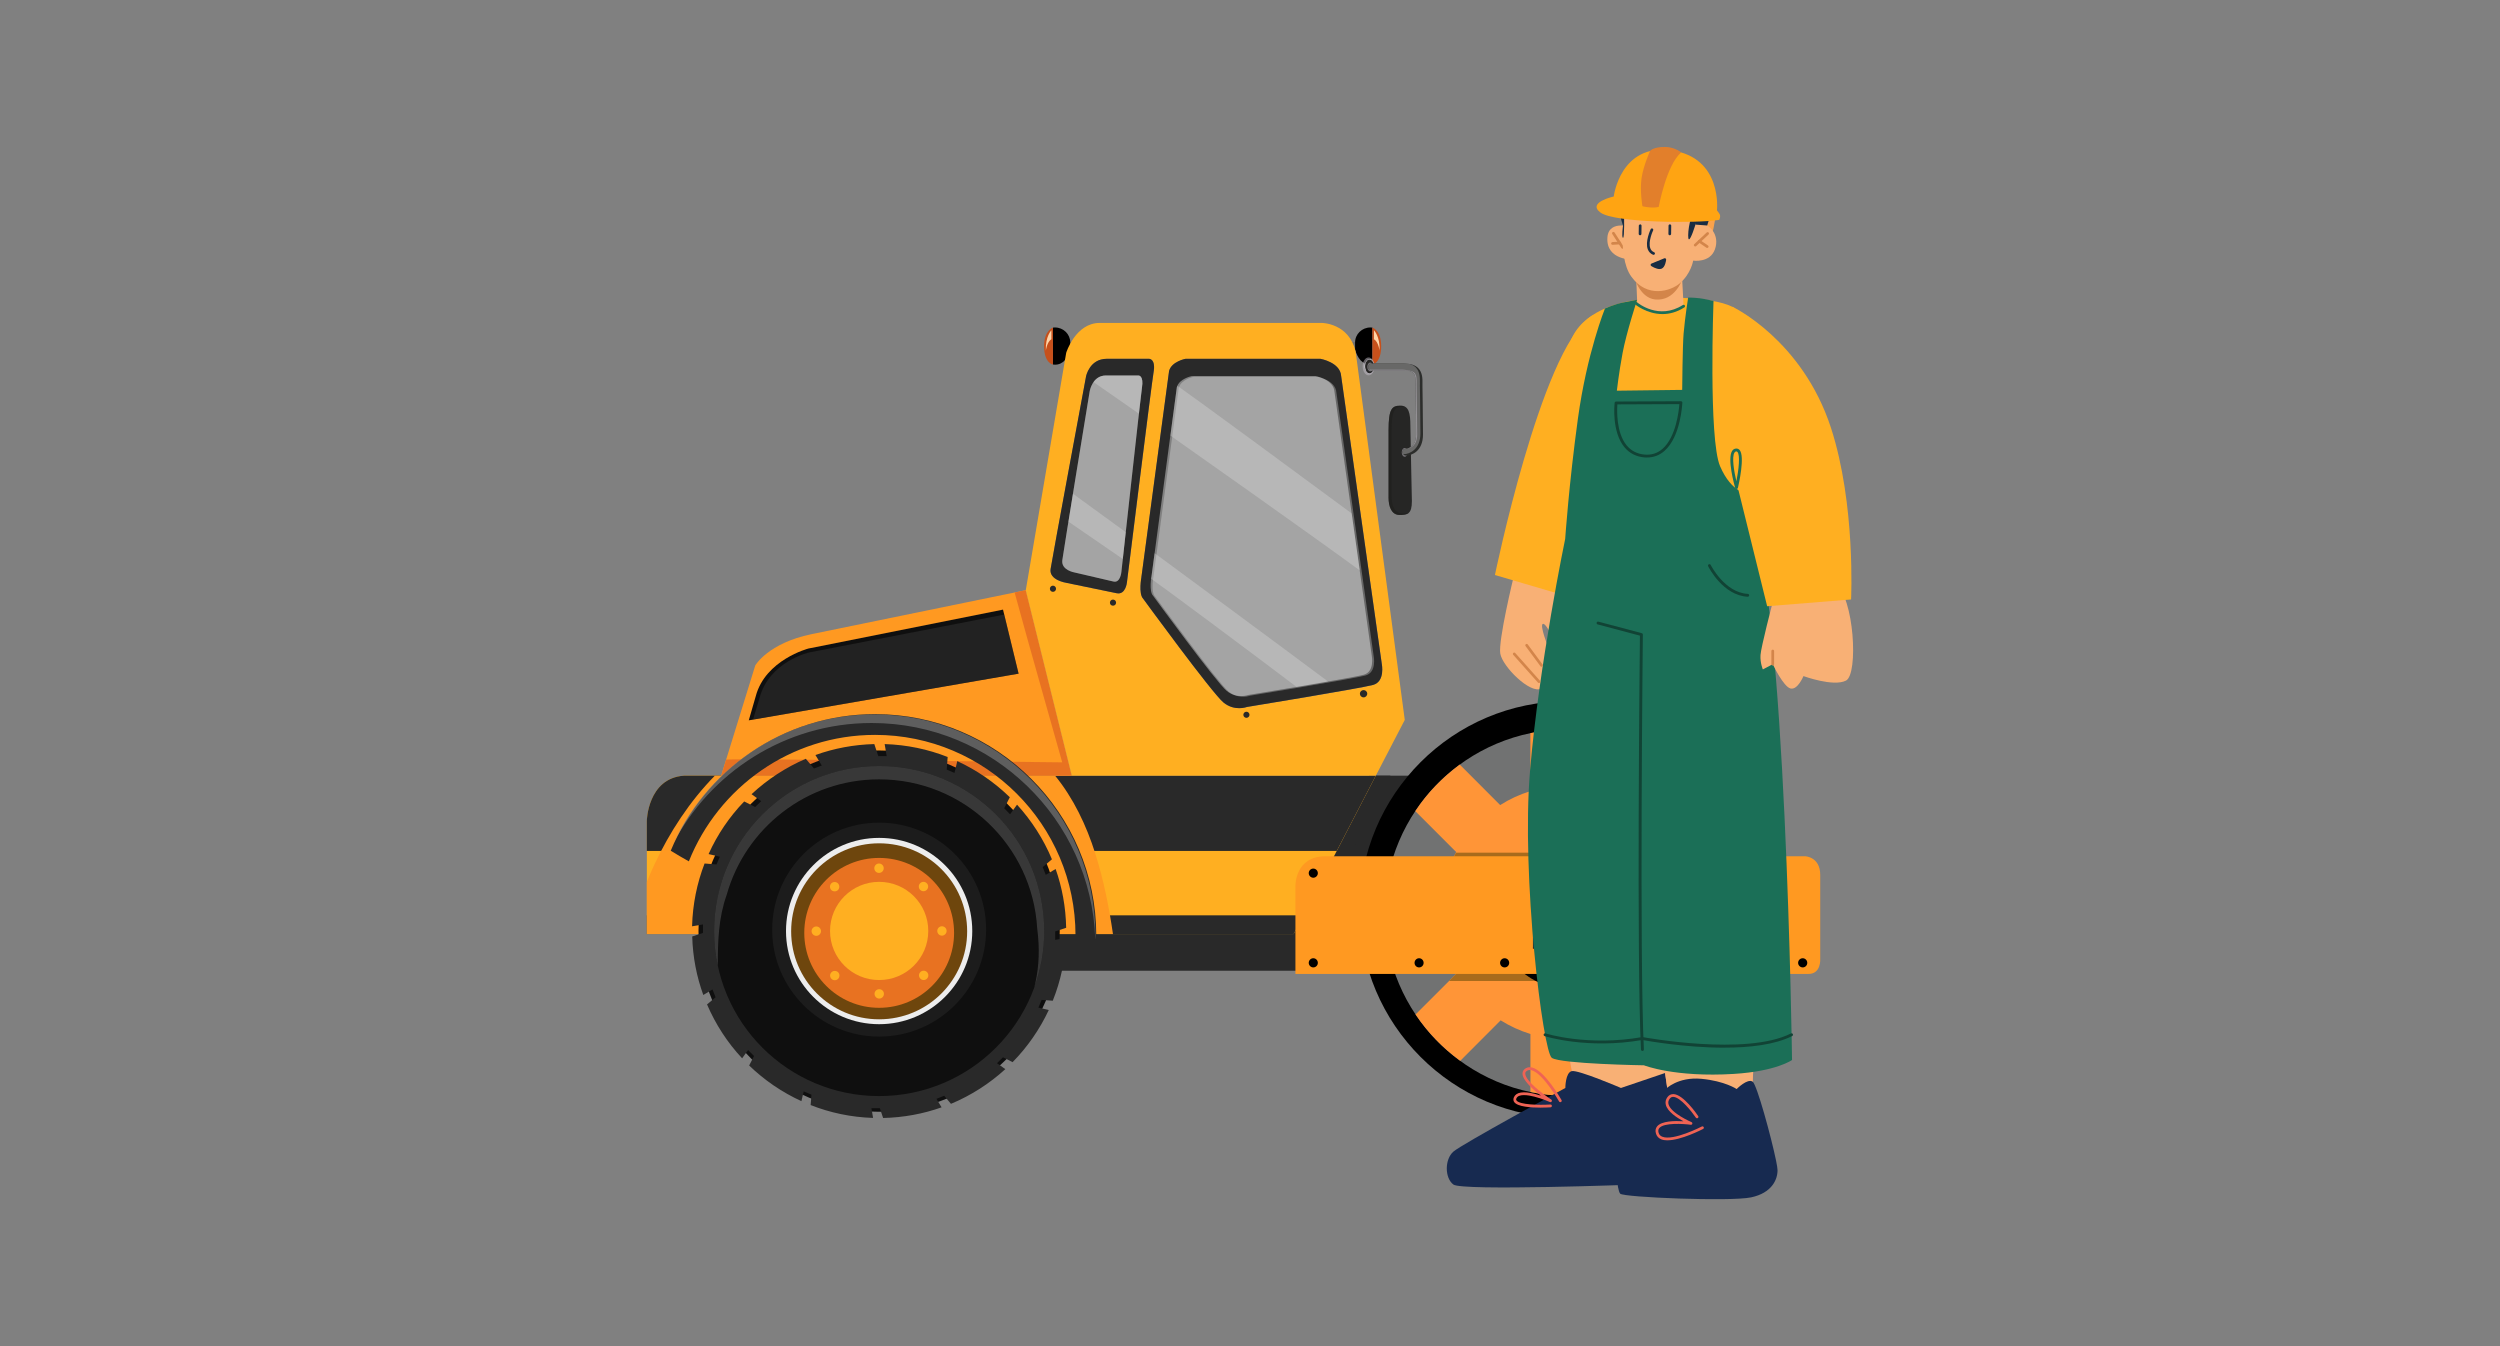 <?xml version="1.0" encoding="UTF-8"?>
<svg id="Layer_2" xmlns="http://www.w3.org/2000/svg" version="1.1" xmlns:xlink="http://www.w3.org/1999/xlink" viewBox="0 0 650 350" width="650" height="350">
  <rect x="0" y="0" width="650" height="350" fill="#808080" stroke="none"/>
  <!-- Generator: Adobe Illustrator 30.0.0, SVG Export Plug-In . SVG Version: 2.1.1 Build 123)  -->
  <defs>
    <style>
      .st0 {
        fill: #949494;
      }

      .st0, .st1, .st2, .st3, .st4, .st5, .st6, .st7, .st8 {
        isolation: isolate;
      }

      .st0, .st2, .st3, .st5, .st6, .st7, .st8 {
        opacity: .5;
      }

      .st1 {
        fill: #f6f7f6;
      }

      .st1, .st4 {
        opacity: .3;
      }

      .st9 {
        fill: #1b6f57;
      }

      .st10 {
        fill: #172a50;
      }

      .st11 {
        fill: #192d43;
      }

      .st12 {
        fill: #fcbf29;
      }

      .st13 {
        fill: #f48462;
      }

      .st14 {
        fill: #727271;
      }

      .st15 {
        fill: #f27a5f;
      }

      .st16 {
        fill: #e87221;
      }

      .st2 {
        fill: #1d1d1b;
      }

      .st17 {
        fill: #e27f2b;
      }

      .st18 {
        fill: #c6501b;
      }

      .st3 {
        fill: #454545;
      }

      .st19 {
        fill: #1c1c1c;
      }

      .st20 {
        fill: url(#radial-gradient);
      }

      .st21 {
        fill: #a86b1c;
      }

      .st4, .st5 {
        fill: #e3e5e4;
      }

      .st22 {
        fill: #ef6354;
      }

      .st6 {
        fill: #636363;
      }

      .st23 {
        fill: #ffaf21;
      }

      .st24 {
        fill: #23211f;
      }

      .st25 {
        fill: #262625;
      }

      .st26 {
        fill: #686867;
      }

      .st27 {
        fill: #0f0f0f;
      }

      .st28 {
        fill: #ff9537;
      }

      .st29 {
        fill: #f9a24b;
      }

      .st7 {
        fill: #c0bac4;
      }

      .st30 {
        fill: #ffa412;
      }

      .st31 {
        fill: #114335;
      }

      .st32 {
        fill: #696969;
      }

      .st33 {
        fill: #292929;
      }

      .st34 {
        opacity: .7;
      }

      .st35 {
        fill: #ededed;
      }

      .st36 {
        fill: #ffd4a8;
      }

      .st37 {
        fill: #2c2d2b;
      }

      .st38 {
        fill: #d3854a;
      }

      .st39 {
        fill: #f8b075;
      }

      .st40 {
        fill: #6e460d;
      }

      .st41 {
        fill: #ff9921;
      }
    </style>
    <radialGradient id="radial-gradient" cx="-560.35" cy="1007.34" fx="-560.35" fy="1007.34" r="1" gradientTransform="translate(-339.1 2059) rotate(-180) scale(1.24 1.95)" gradientUnits="userSpaceOnUse">
      <stop offset="0" stop-color="#fff"/>
      <stop offset=".27" stop-color="#fff"/>
      <stop offset=".38" stop-color="#fdfcfd"/>
      <stop offset=".45" stop-color="#f5f4f5"/>
      <stop offset=".51" stop-color="#e7e5e9"/>
      <stop offset=".56" stop-color="#d5d1d7"/>
      <stop offset=".6" stop-color="#c0bac4"/>
      <stop offset=".62" stop-color="#c8c3cc"/>
      <stop offset=".68" stop-color="#e0dde2"/>
      <stop offset=".74" stop-color="#f1f0f2"/>
      <stop offset=".8" stop-color="#fcfbfc"/>
      <stop offset=".86" stop-color="#fff"/>
      <stop offset=".91" stop-color="#fdfcfd"/>
      <stop offset=".94" stop-color="#f5f4f5"/>
      <stop offset=".96" stop-color="#e7e5e9"/>
      <stop offset=".98" stop-color="#d4d0d7"/>
      <stop offset="1" stop-color="#c0bac4"/>
    </radialGradient>
  </defs>
  <g>
    <path class="st27" d="M352.97,191.31h-10.66s9.34-10.05,9.34-10.05l1.32,10.05Z"/>
    <path class="st24" d="M349.37,197h-49.19v-7.8h53.39s-4.2,7.8-4.2,7.8Z"/>
    <path class="st32" d="M349.37,197h-49.19v-4.02h53.39s-4.2,4.02-4.2,4.02Z"/>
    <path class="st14" d="M353.24,91.04h-1.59c-1.43-1.23-.11-2.11-.11-2.11h1.83s-.14,2.11-.14,2.11Z"/>
    <path d="M352.32,89.03v1.88c.62,2.07,1.78,3.91,3.99,3.91.16,0,.33-.02.51-.04v-9.61c-.17-.01-.35-.03-.51-.03-2.21,0-3.99,1.75-3.99,3.9Z"/>
    <path class="st18" d="M356.82,94.78s2.29-.29,2.29-4.81c0-4.1-2.29-4.8-2.29-4.8v9.61Z"/>
    <path class="st36" d="M357.23,88.19c1.19.73,1.46,2.99,1.46,2.99.16-3.72-1.46-5.31-1.46-5.31v2.32Z"/>
    <path class="st14" d="M277.36,91.04h1.58c1.43-1.23.1-2.11.1-2.11h-1.81s.12,2.11.12,2.11Z"/>
    <path d="M278.27,89.03v1.88c-.59,2.07-1.78,3.91-3.98,3.91-.18,0-.34-.02-.51-.04v-9.61c.18-.01.33-.03.51-.03,2.19,0,3.98,1.75,3.98,3.9Z"/>
    <path class="st18" d="M273.77,94.78s-2.31-.29-2.31-4.81c.02-4.1,2.31-4.8,2.31-4.8v9.61Z"/>
    <path class="st36" d="M273.36,88.19c-1.17.73-1.44,2.99-1.44,2.99-.16-3.72,1.44-5.31,1.44-5.31v2.32Z"/>
    <path class="st33" d="M273.77,252.39h79.6s20.45-50.72,20.45-50.72h-17.89s-12.45,26.45-12.45,26.45l-69.71-4.71v28.97Z"/>
    <path class="st33" d="M336.95,247.21c3.6-6.2,7.24-12.39,10.67-18.69,4.82-8.84,9.15-17.96,13.89-26.84h-5.57s-12.46,26.45-12.46,26.45l-69.71-4.71v23.79s63.17,0,63.17,0Z"/>
    <path class="st23" d="M168.18,213.48v29.37s103.31,0,103.31,0h64.86s21.35-41.17,21.35-41.17h-170.18s-9.7,0-9.7,0c-9.45.68-9.64,11.8-9.64,11.8Z"/>
    <path class="st33" d="M168.18,237.99v4.86s168.17,0,168.17,0l2.51-4.86h-170.68Z"/>
    <path class="st33" d="M347.55,221.24l10.15-19.56h-179.89c-9.45.68-9.64,11.8-9.64,11.8v7.76s179.37,0,179.37,0Z"/>
    <path class="st41" d="M168.18,229.27v13.58s121.19,0,121.19,0c-1.03-7.09-2.43-14.13-4.61-20.97-2.3-7.3-5.68-14.36-10.43-20.2h-88.47c-6.56,6.68-11.76,14.67-15.73,23.12-.69,1.47-1.33,2.97-1.94,4.48Z"/>
    <path class="st41" d="M187.52,201.67h91.14s-11.97-48.22-11.97-48.22l-55.68,11.43c-11.3,2.33-14.64,8.13-14.64,8.13l-8.87,28.67Z"/>
    <path class="st16" d="M188.81,197.47l-1.29,4.21h91.14s-11.97-48.22-11.97-48.22l-2.89.59c3.5,12.99,12.38,44,12.38,44.16,0,0-81.65-.99-87.38-.73Z"/>
    <path class="st27" d="M228.57,195.12c25.93,0,46.96,21.04,46.96,46.97,0,25.94-21.03,46.97-46.96,46.97s-46.96-21.03-46.96-46.97c0-25.93,21.03-46.96,46.96-46.97Z"/>
    <path class="st33" d="M179.98,243.5c.14,5.33,1.15,10.44,2.88,15.2l2.38-1.45.82,2.04-2.23,1.86c2.23,5.2,5.32,9.95,9.12,14.01l1.56-2.15,1.54,1.56-1.27,2.46c3.95,3.82,8.53,6.95,13.59,9.27l.59-2.54,2.02.85-.21,2.71c5.05,1.99,10.51,3.17,16.23,3.34l-.43-2.53h2.19s.85,2.55.85,2.55c5.31-.12,10.43-1.08,15.2-2.77l-1.34-2.21,2.02-.81,1.76,2.11c5.23-2.19,10-5.25,14.13-9.02l-2.16-1.55,1.56-1.54,2.49,1.27c3.86-3.92,7.04-8.51,9.41-13.55l-2.7-.63.85-2.01,2.89.22c2.03-5.08,3.25-10.56,3.45-16.31l-2.83.48v-2.19s2.86-.95,2.86-.95c-.1-5.35-1.05-10.5-2.74-15.29l-2.56,1.54-.8-2.03,2.4-2.02c-2.19-5.26-5.29-10.06-9.07-14.21l-1.82,2.51-1.52-1.57,1.46-2.87c-3.97-3.85-8.57-7.04-13.66-9.39l-.72,3.07-2.02-.86.24-3.28c-5.1-2.01-10.6-3.18-16.38-3.36l.53,3.13h-2.19s-1.03-3.13-1.03-3.13c-5.35.14-10.51,1.12-15.31,2.85l1.65,2.72-2.04.78-2.11-2.53c-5.24,2.25-10,5.38-14.11,9.21l2.51,1.81-1.57,1.53-2.85-1.45c-3.82,3.96-6.97,8.58-9.26,13.68l2.92.69-.85,2.01-3.11-.25c-1.97,5.1-3.1,10.58-3.25,16.33l2.84-.49v2.2s-2.82.94-2.82.94Z"/>
    <path class="st27" d="M228.57,199.17c23.7,0,42.92,19.21,42.92,42.91s-19.22,42.9-42.92,42.9-42.89-19.21-42.89-42.9,19.19-42.91,42.89-42.91Z"/>
    <path class="st6" d="M228.57,202.63c21.91,0,39.82,17.12,41.1,38.7.02.13.04.25.04.38.6,4.73.5,9.29-.54,13.95-.06.33-.17.67-.24,1,1.65-4.55,2.56-9.48,2.56-14.58,0-23.71-19.22-42.91-42.92-42.91s-42.89,19.21-42.89,42.91c0,3.08.32,6.09.95,9-.01-6.25.16-12.42,2.3-18.4,4.86-17.34,20.75-30.05,39.64-30.05Z"/>
    <path class="st19" d="M228.57,213.89c15.37,0,27.82,12.45,27.82,27.81,0,15.35-12.45,27.81-27.82,27.81-15.34,0-27.8-12.46-27.8-27.81s12.46-27.81,27.8-27.81Z"/>
    <path class="st35" d="M228.57,217.85c13.39,0,24.22,10.85,24.22,24.23,0,13.35-10.83,24.21-24.22,24.21-13.37,0-24.21-10.86-24.21-24.21,0-13.38,10.85-24.23,24.21-24.23Z"/>
    <path class="st40" d="M228.57,219.26c12.64,0,22.89,10.25,22.89,22.88,0,12.63-10.24,22.88-22.89,22.88-12.62,0-22.87-10.24-22.87-22.88,0-12.63,10.25-22.88,22.87-22.88Z"/>
    <path class="st16" d="M228.57,223.06c10.77,0,19.49,8.72,19.49,19.48,0,10.76-8.72,19.49-19.49,19.49-10.76,0-19.46-8.74-19.46-19.49,0-10.76,8.71-19.48,19.46-19.48Z"/>
    <path class="st23" d="M228.57,229.28c7.06,0,12.78,5.71,12.78,12.77s-5.72,12.76-12.78,12.76-12.76-5.72-12.76-12.76,5.72-12.77,12.76-12.77Z"/>
    <path class="st23" d="M228.54,224.51c.68,0,1.23.55,1.23,1.23,0,.67-.55,1.22-1.23,1.22s-1.22-.55-1.22-1.22c0-.67.54-1.23,1.22-1.23Z"/>
    <path class="st23" d="M228.6,257.19c.69,0,1.22.53,1.22,1.21s-.53,1.23-1.22,1.23-1.22-.56-1.22-1.23c0-.67.55-1.21,1.22-1.21Z"/>
    <path class="st23" d="M211.01,242.1c0-.67.56-1.22,1.23-1.22s1.22.55,1.22,1.22c0,.66-.55,1.22-1.22,1.22s-1.22-.55-1.23-1.22Z"/>
    <path class="st23" d="M243.69,242.04c0-.66.54-1.21,1.21-1.21s1.22.55,1.22,1.21c0,.67-.56,1.23-1.22,1.23s-1.21-.55-1.21-1.23Z"/>
    <path class="st23" d="M216.14,229.67c.49-.46,1.25-.46,1.73,0,.47.5.47,1.26,0,1.74-.48.46-1.25.46-1.73,0-.46-.48-.46-1.25,0-1.74Z"/>
    <path class="st23" d="M239.3,252.74c.46-.48,1.24-.48,1.71,0,.48.46.48,1.23,0,1.71-.47.48-1.25.48-1.71,0-.48-.49-.48-1.25,0-1.71Z"/>
    <path class="st23" d="M216.19,254.5c-.49-.47-.49-1.25,0-1.72.46-.46,1.24-.46,1.72,0,.46.47.46,1.25,0,1.72-.48.48-1.26.48-1.72,0Z"/>
    <path class="st23" d="M239.24,231.36c-.47-.49-.47-1.24,0-1.72.49-.48,1.24-.48,1.72,0,.48.48.48,1.24,0,1.72-.48.48-1.23.48-1.72,0Z"/>
    <path class="st33" d="M285,244.46c0-.43.03-.85.03-1.28,0-31.72-25.81-57.51-57.51-57.51-23.91,0-44.47,14.69-53.13,35.52,1.55.96,3.12,1.87,4.71,2.76,7.68-19.24,26.47-32.88,48.42-32.88,28.74,0,52.11,23.37,52.11,52.12,0,.43-.02.85-.04,1.28h5.41Z"/>
    <path class="st0" d="M284.76,244.13h.03c0-.29.02-.58.02-.89,0-31.7-25.8-57.49-57.5-57.49-23.32,0-43.43,13.97-52.45,33.95,9.64-18.8,29.24-31.72,51.78-31.72,31.4,0,57.05,25,58.12,56.14Z"/>
    <path class="st23" d="M266.7,153.45l11.97,48.23h79.04s7.53-14.5,7.53-14.5l-12.78-95.79c-1.75-7.43-8.82-7.43-8.82-7.43h-57.7c-6.33,0-8.73,7.77-8.73,7.77l-10.51,61.73ZM296.77,150.07l7.2-53.63c.68-2.47,4.28-3.14,4.28-3.14h35.07s5.18.91,5.39,4.49l10.57,74.88s.9,4.51-2.24,5.41c-3.15.89-32.83,5.74-32.83,5.74,0,0-3.16,1.21-6.07-1.14-2.93-2.36-20.92-27.02-20.92-27.02-1.24-1.31-.45-5.58-.45-5.58ZM273.17,147.92c.44-2.91,9.22-50.07,9.22-50.07,0,0,.89-4.56,5.39-4.56h11.01s1.79,0,1.13,3.6c-.42,2.21-6.91,54.53-6.91,54.53,0,0-.33,3.29-2.66,2.82l-13.14-2.71s-4.51-.67-4.04-3.6Z"/>
    <path class="st33" d="M296.77,150.07s-.8,4.27.44,5.58c0,0,17.99,24.66,20.92,27.02,2.91,2.36,6.07,1.14,6.07,1.14,0,0,29.68-4.86,32.83-5.74,3.14-.9,2.24-5.41,2.24-5.41l-10.57-74.88c-.21-3.58-5.39-4.49-5.39-4.49h-35.07s-3.6.67-4.28,3.14l-7.2,53.63ZM299.4,149.8l6.58-49.13c.62-2.27,3.91-2.89,3.91-2.89h32.13s4.75.84,4.95,4.12l9.69,68.59s.81,4.13-2.07,4.94c-2.89.82-30.06,5.27-30.06,5.27,0,0-2.89,1.11-5.57-1.05-2.68-2.15-19.16-24.75-19.16-24.75-1.13-1.2-.4-5.11-.4-5.11Z"/>
    <path class="st1" d="M299.9,149.97s-.73,3.91.4,5.11c0,0,16.48,22.6,19.16,24.75,2.68,2.15,5.57,1.05,5.57,1.05,0,0,27.18-4.44,30.06-5.27,2.88-.82,2.08-4.94,2.08-4.94l-9.7-68.59c-.2-3.28-4.95-4.12-4.95-4.12h-32.13s-3.29.62-3.91,2.89l-6.58,49.13Z"/>
    <path class="st4" d="M305.98,100.66l-1.68,12.59c3.52,2.46,36.44,25.68,49.23,35.05l-2.09-14.8c-11.32-8.38-41.49-30.56-45.32-33.19-.05.11-.09.23-.13.35Z"/>
    <path class="st4" d="M337.12,178.62c2.72-.47,5.58-.96,8.18-1.42-10.98-8.21-41.07-30.42-45.11-33.38l-.8,5.97s-.05.25-.11.66c3.84,2.68,28.07,20.73,36.38,27.06.48.36.96.74,1.45,1.1Z"/>
    <path class="st33" d="M277.21,151.53l13.14,2.71c2.33.47,2.65-2.82,2.65-2.82,0,0,6.5-52.32,6.91-54.53.66-3.6-1.13-3.6-1.13-3.6h-11.02c-4.5,0-5.39,4.56-5.39,4.56,0,0-8.77,47.15-9.21,50.07-.47,2.92,4.04,3.6,4.04,3.6ZM276.2,145.66c.33-2.56,7.13-44,7.13-44,0,0,.71-4.03,4.19-4.03h8.52s1.39,0,.87,3.17c-.31,1.94-5.35,47.92-5.35,47.92,0,0-.25,2.9-2.05,2.48l-10.17-2.37s-3.47-.59-3.13-3.16Z"/>
    <path class="st1" d="M276.2,145.67c-.34,2.57,3.13,3.16,3.13,3.16l10.17,2.37c1.8.42,2.05-2.48,2.05-2.48,0,0,5.04-45.98,5.35-47.92.52-3.17-.87-3.17-.87-3.17h-8.52c-3.48,0-4.18,4.03-4.18,4.03,0,0-6.8,41.44-7.13,44Z"/>
    <path class="st4" d="M296.91,100.8c.52-3.17-.87-3.17-.87-3.17h-8.52c-1.57,0-2.57.82-3.2,1.71,3.94,2.74,7.86,5.47,11.79,8.21.43-3.75.72-6.33.8-6.76Z"/>
    <path class="st4" d="M291.93,145.33c.19-1.79.46-4.2.76-6.97-4.56-3.33-9.13-6.66-13.71-9.97-.42,2.54-.83,5.01-1.17,7.24,2.95,2.02,12.37,8.49,14.12,9.71Z"/>
    <path d="M407.66,182.3c29.94,0,54.21,24.26,54.21,54.19,0,29.92-24.27,54.19-54.21,54.19-29.93,0-54.18-24.27-54.18-54.19,0-29.93,24.25-54.19,54.18-54.19Z"/>
    <path class="st5" d="M407.66,189.62c26.33,0,47.65,21.32,47.65,47.65,0,26.31-21.33,47.66-47.65,47.66-26.31,0-47.66-21.35-47.66-47.66,0-26.33,21.34-47.65,47.66-47.65Z"/>
    <path class="st28" d="M378.69,253.12l-10.65,10.64c3.13,4.68,7.08,8.76,11.62,12.06l10.51-10.53c2.4,1.5,4.99,2.7,7.74,3.55v15.08c3.14.66,6.4,1.01,9.74,1.01,2.37,0,4.71-.19,6.98-.53v-14.86c3.1-.66,6.05-1.76,8.75-3.24l10.65,10.64c4.68-3.11,8.78-7.04,12.09-11.57l-10.53-10.51c3.22-5.09,5.08-11.12,5.08-17.59,0-6.43-1.83-12.42-5.01-17.48l10.52-10.53c-3.3-4.54-7.38-8.48-12.05-11.61l-10.64,10.64c-2.73-1.5-5.73-2.63-8.87-3.31v-14.86c-2.28-.33-4.61-.51-6.98-.51-3.34,0-6.6.35-9.74,1v15.09c-2.8.85-5.42,2.07-7.85,3.62l-10.51-10.53c-4.52,3.32-8.47,7.41-11.56,12.1l10.62,10.63c-2.53,4.68-3.96,10.04-3.96,15.74s1.45,11.14,4.04,15.84Z"/>
    <path class="st21" d="M435.6,254.87c3.22-5.09,5.08-11.12,5.08-17.59,0-5.65-1.41-10.96-3.92-15.59h-58.21c-2.5,4.64-3.91,9.95-3.91,15.59s1.45,11.14,4.04,15.84l-1.94,1.94h59.05s-.2-.19-.2-.19Z"/>
    <path d="M407.66,220.2c10.18,0,18.43,8.25,18.43,18.43,0,10.16-8.25,18.43-18.43,18.43s-18.43-8.27-18.43-18.43c0-10.18,8.25-18.43,18.43-18.43Z"/>
    <path class="st12" d="M407.64,221.59c.62,0,1.13.52,1.13,1.16s-.51,1.14-1.13,1.14-1.16-.51-1.16-1.14.52-1.16,1.16-1.16Z"/>
    <path class="st12" d="M407.68,252.49c.63,0,1.14.52,1.14,1.15s-.51,1.15-1.14,1.15-1.14-.51-1.14-1.15.51-1.15,1.14-1.15Z"/>
    <path class="st12" d="M391.06,238.22c0-.64.51-1.15,1.16-1.15s1.13.51,1.13,1.15-.51,1.15-1.13,1.15c-.65,0-1.16-.52-1.16-1.15Z"/>
    <path class="st12" d="M421.96,238.16c0-.63.51-1.15,1.16-1.15s1.13.51,1.13,1.15-.52,1.15-1.13,1.15c-.65,0-1.16-.51-1.16-1.15Z"/>
    <path class="st12" d="M395.92,226.48c.43-.46,1.16-.46,1.62,0,.44.44.44,1.17,0,1.61-.46.46-1.19.46-1.62,0-.46-.44-.46-1.17,0-1.61Z"/>
    <path class="st12" d="M417.78,248.29c.46-.46,1.18-.46,1.63,0,.46.44.46,1.17,0,1.61-.45.46-1.17.46-1.63,0-.43-.44-.43-1.17,0-1.61Z"/>
    <path class="st12" d="M395.94,249.95c-.46-.45-.46-1.18,0-1.64.44-.45,1.18-.45,1.62,0,.46.46.46,1.19,0,1.64-.43.44-1.17.44-1.62,0Z"/>
    <path class="st12" d="M417.75,228.08c-.46-.47-.46-1.2,0-1.64.44-.45,1.17-.45,1.61,0,.46.44.46,1.17,0,1.62-.44.46-1.17.46-1.61.02Z"/>
    <path class="st6" d="M407.66,224.67c7.05,0,12.77,5.71,12.77,12.77s-5.71,12.77-12.77,12.77-12.76-5.71-12.76-12.77,5.71-12.77,12.76-12.77Z"/>
    <path class="st8" d="M407.66,230.53c3.09,0,5.58,2.5,5.58,5.59s-2.5,5.58-5.58,5.58-5.56-2.5-5.56-5.58,2.49-5.59,5.56-5.59Z"/>
    <path class="st41" d="M336.81,230.12v23.1s133.4,0,133.4,0c3.37,0,3.05-3.99,3.05-3.99v-21.75c0-4.7-3.88-4.85-3.88-4.85h-124.79c-7.79,0-7.77,7.48-7.77,7.48ZM398.56,226.75h19.43s11.95,0,11.95,10.16c0,5.95-3.17,9.28-12.62,9.72h-18.76v-19.89Z"/>
    <path d="M341.46,225.83c.64,0,1.18.53,1.18,1.19,0,.65-.54,1.19-1.18,1.19s-1.19-.54-1.19-1.19c0-.66.53-1.19,1.19-1.19Z"/>
    <path d="M341.46,249.14c.64,0,1.18.54,1.18,1.2s-.54,1.19-1.18,1.19-1.19-.54-1.19-1.19.53-1.2,1.19-1.2Z"/>
    <path d="M421.47,249.14c.64,0,1.19.54,1.19,1.2s-.55,1.19-1.19,1.19c-.68,0-1.2-.54-1.2-1.19s.52-1.2,1.2-1.2Z"/>
    <path d="M391.2,249.14c.66,0,1.19.54,1.19,1.2s-.53,1.19-1.19,1.19-1.18-.54-1.18-1.19.54-1.2,1.18-1.2Z"/>
    <path d="M368.96,249.14c.66,0,1.18.54,1.18,1.2s-.52,1.19-1.18,1.19-1.18-.54-1.18-1.19.53-1.2,1.18-1.2Z"/>
    <path d="M468.71,249.14c.64,0,1.18.54,1.18,1.2s-.54,1.19-1.18,1.19-1.2-.54-1.2-1.19.53-1.2,1.2-1.2Z"/>
    <path d="M449.49,249.14c.66,0,1.19.54,1.19,1.2s-.53,1.19-1.19,1.19-1.18-.54-1.18-1.19.52-1.2,1.18-1.2Z"/>
    <path class="st27" d="M264.84,175.15l-70.16,12.14,1.82-6.29c2.49-9.44,13.68-12.38,13.68-12.38l50.6-10.12,4.05,16.65Z"/>
    <g class="st34">
      <path class="st3" d="M264.84,175.15l-69.05,11.94,1.7-5.64c2.49-9.44,12.86-11.81,12.86-11.81l50.77-9.86,3.72,15.37Z"/>
    </g>
    <path class="st7" d="M354.29,95.25c0-1.27.68-2.32,1.54-2.32s1.56,1.05,1.56,2.32c0,1.3-.71,2.34-1.56,2.34s-1.54-1.04-1.54-2.34Z"/>
    <path class="st25" d="M363.9,133.89c-2.15,0-2.88-2.26-2.88-4.5s0-12.22,0-17.51c0-5.72.91-6.47,3.27-6.39,1.97.06,2.41,1.89,2.41,5.22,0,2.57.39,18.17.39,19.59,0,3.3-1.07,3.59-3.19,3.59Z"/>
    <path class="st2" d="M361.03,129.39c0-2.25,0-12.22,0-17.51,0-5.72.91-6.47,3.27-6.39.38.01.7.08,1,.24-.08,0-.13,0-.21,0-2.35-.07-3.27.64-3.27,6.23,0,5.18,0,14.95,0,17.14s.73,4.4,2.87,4.4c.61,0,1.15-.03,1.58-.14-.53.46-1.33.54-2.36.54-2.15,0-2.88-2.27-2.88-4.5Z"/>
    <path class="st20" d="M356.07,97.22c.68,0,1.24-.89,1.24-1.94,0-1.08-.56-1.95-1.24-1.95s-1.24.88-1.24,1.95c0,1.05.55,1.94,1.24,1.94Z"/>
    <path class="st25" d="M356.07,97.06c.64,0,1.15-.8,1.15-1.78,0-1-.51-1.82-1.15-1.82s-1.14.82-1.14,1.82c0,.98.5,1.78,1.14,1.78Z"/>
    <path class="st7" d="M355.48,95.39c0-.62.35-1.13.78-1.13s.75.51.75,1.13-.34,1.16-.75,1.16-.78-.51-.78-1.16Z"/>
    <path class="st7" d="M364.45,117.63c0-.65.33-1.16.78-1.16.4,0,.76.51.76,1.16,0,.61-.36,1.13-.76,1.13-.44,0-.78-.52-.78-1.13Z"/>
    <path class="st37" d="M355.74,95.43c0,.49.39.89.9.89h8.44c1.15,0,1.96.22,2.4.67.62.61.59,1.74.59,2.92,0,.16,0,.33,0,.49,0,.95.02,2.51.04,4.31.05,2.51.09,5.61.09,8.27,0,3.49-2.38,3.68-2.66,3.68-.48,0-.89.42-.89.92.03.49.42.87.91.87h.01c1.52-.01,4.41-1.17,4.41-5.47,0-2.66-.04-5.79-.08-8.29-.03-1.8-.06-3.34-.06-4.29v-.49c.03-1.42.03-3.03-1.09-4.18-.79-.81-1.99-1.19-3.67-1.19h-8.44c-.51,0-.9.41-.9.88Z"/>
    <path class="st26" d="M355.73,95.43c0-.47.39-.89.9-.89h8.44c.73,0,1.35.06,1.88.22.44.19.81.43,1.14.75,1.11,1.13,1.1,2.74,1.09,4.17-.01.15-.01.3-.01.46,0,.92.03,2.47.06,4.25.04,2.5.08,5.62.08,8.26,0,4.29-2.89,5.43-4.42,5.45h-.04c-.12-.16-.18-.36-.21-.54,0-.5.4-.92.89-.92.27,0,2.65-.19,2.65-3.68,0-2.66-.04-5.76-.09-8.27-.01-1.8-.04-3.36-.04-4.31,0-.16,0-.33,0-.49,0-1.18.03-2.3-.59-2.92-.24-.25-.61-.43-1.08-.53-.37-.08-.8-.14-1.32-.14h-8.44c-.24,0-.43-.08-.61-.21-.17-.19-.29-.41-.29-.68Z"/>
    <path class="st7" d="M356.91,96.29h8.45c.5,0,.93.04,1.31.12.49.11.86.29,1.11.54.58.61.58,1.73.56,2.9v.5c0,.94.03,2.51.05,4.3.03,2.53.08,5.64.08,8.27,0,3.08-1.83,3.59-2.48,3.68.78-.2,2.2-.92,2.2-3.61s-.04-5.76-.09-8.27c-.01-1.8-.04-3.36-.04-4.31,0-.16,0-.33,0-.49,0-1.18.03-2.3-.59-2.92-.24-.25-.61-.43-1.08-.53-.37-.08-.8-.14-1.31-.14h-8.44c-.24,0-.46-.08-.61-.21-.17-.19.27.17.88.17Z"/>
    <path class="st7" d="M364.4,96.11c.87,0,1.52.11,1.99.35-.37-.08-.8-.14-1.31-.14h-8.44c-.24,0-.43-.08-.61-.21h8.37Z"/>
    <path class="st33" d="M324.07,185.05c.43,0,.8.35.8.8,0,.44-.37.79-.8.79s-.8-.35-.8-.79c0-.44.36-.8.8-.8Z"/>
    <path class="st33" d="M289.37,155.89c.46,0,.81.35.81.8s-.35.79-.81.79-.79-.34-.79-.79.35-.8.79-.8Z"/>
    <path class="st33" d="M273.77,152.27c.44,0,.8.37.8.81s-.36.8-.8.8-.8-.35-.8-.8.36-.81.8-.81Z"/>
    <path class="st33" d="M354.54,179.42c.51,0,.94.41.94.94,0,.53-.43.96-.94.96-.54,0-.97-.43-.97-.96,0-.52.43-.94.97-.94Z"/>
  </g>
  <g>
    <path class="st29" d="M446.16,55.04s-.8,8.78-2.78,8.1c-1.98-.68-7.7-7.47-7.2-8.91.49-1.44,9.98.81,9.98.81Z"/>
    <path class="st39" d="M393.52,150.09s-4.01,16.49-3.45,19.84c.56,3.35,7.73,10.53,10.62,9.13s1.86-10.71,1.86-10.71c0,0-2.33-5.87-1.4-6.15.93-.28,3.45,5.4,3.45,5.4l2.33-14.25-6.34-5.87-7.08,2.61Z"/>
    <path class="st23" d="M388.68,149.51s11.95-58.03,24.67-67.05-4.85,72.87-4.85,72.87l-19.82-5.83Z"/>
    <polygon class="st15" points="405.69 262.89 409.39 282.3 422.11 289.43 433.85 285.44 431.97 262.89 405.69 262.89"/>
    <polygon class="st39" points="407.6 272.87 435.03 272.87 439.66 285.44 409.39 282.3 407.6 272.87"/>
    <path class="st10" d="M437.05,285.44l-7.23,13.8-4.57,8.74s-45.09,1.71-47.37,0-2.29-6.56,0-8.56c2.29-1.99,29.11-16.55,29.11-16.55,0,0,0-4,1.67-4.38,1.68-.39,12.79,4.38,12.79,4.38l12.97-4.4,2.63,6.97Z"/>
    <polygon class="st13" points="430.92 265.27 433.85 285.44 455.51 285.44 456.42 265.27 430.92 265.27"/>
    <polygon class="st39" points="433.85 285.44 432.38 275.35 455.97 275.35 455.51 285.44 433.85 285.44"/>
    <path class="st10" d="M462.16,304.27c0,2.47-1.52,5.9-6.85,7.04-5.33,1.15-33.18,0-34.05-.95-.46-.5-.75-2.52-.92-4.33-.19-1.93.29-3.87,1.35-5.49l11.4-17.39s3.14-3.23,9.26-2.66c6.11.57,9.18,2.66,9.18,2.66,0,0,2.83-2.87,4.17-1.91,1.1.8,4.82,14.41,6.06,20.45.26,1.24.4,2.17.4,2.58Z"/>
    <path class="st9" d="M406.95,140.09s-6.78,32.65-9.13,60.17c-2.35,27.53,3.34,73.21,5.66,74.79,2.31,1.58,23.94,1.93,23.94,1.93,0,0,8.03,3.19,23.35,2.24,11.12-.69,15.16-3.62,15.16-3.62,0,0-1.62-122-10.78-140.53-7.17-14.51-48.2,5.03-48.2,5.03Z"/>
    <path class="st23" d="M423.46,78.36s-10.89,1.56-14.63,9.24c-3.74,7.68-1.88,52.5-1.88,52.5,0,0,12.62,6.05,30.12,4.54,17.5-1.51,20.87-4.58,20.87-4.58l1.53-31.71s-4.67-26.38-9-28.56c-5.66-2.85-20.51-2.92-27.01-1.42Z"/>
    <path class="st39" d="M424.9,59.24s-6.7-2.51-6.98,2.6c-.33,5.92,6.72,5.66,6.72,5.66l.26-8.26Z"/>
    <path class="st38" d="M421.85,64.66c-.12,0-.23-.06-.3-.16l-2.36-3.66c-.11-.17-.06-.39.11-.49.16-.11.39-.06.49.11l2.36,3.66c.11.17.06.39-.11.49-.06.04-.13.06-.19.06Z"/>
    <path class="st38" d="M419.25,63.65c-.19,0-.34-.14-.35-.33-.01-.2.14-.36.33-.38l1.87-.12c.23,0,.36.14.38.33.01.2-.14.36-.33.38l-1.87.12s-.02,0-.02,0Z"/>
    <path class="st39" d="M437.37,72.72l.37,6.9s-2.6,1.56-5.92,1.76c-4.49.28-6.13-2.32-6.13-2.32l-.33-8.09,12.02,1.75Z"/>
    <path class="st38" d="M437.37,72.71s-1.9,5.68-7.04,5.15c-4.14-.43-5.58-6.21-5.58-6.21l12.62,1.06Z"/>
    <path class="st39" d="M422.55,53.69s-2.31,12.76,1.56,18.18c4.15,5.82,10.32,3.75,12.57,1.85,3.04-2.57,3.54-5.96,3.54-5.96,0,0,4.37.67,5.66-2.93,1.35-3.78-1.48-6.65-3.66-6.73s-2.41.33-2.41.33l.46-3.99s-13.84-14.05-17.71-.74Z"/>
    <path class="st38" d="M440.76,64.08c-.09,0-.19-.04-.26-.11-.14-.14-.13-.37.02-.5l3.22-3.02c.14-.13.37-.13.5.02.14.14.13.37-.02.5l-3.22,3.02c-.07.06-.16.1-.24.1Z"/>
    <path class="st38" d="M443.87,64.47c-.07,0-.14-.02-.2-.06l-2.04-1.4c-.16-.11-.2-.33-.09-.49.11-.16.33-.2.49-.09l2.04,1.39c.16.11.2.33.09.49-.07.1-.18.16-.29.16Z"/>
    <path class="st11" d="M434.14,61.17c-.2,0-.36-.16-.35-.36l.03-2.13c0-.19.16-.35.35-.35.2,0,.36.16.35.36l-.03,2.13c0,.19-.16.35-.35.35Z"/>
    <path class="st11" d="M426.42,61.17c-.2,0-.36-.16-.36-.36l.03-2.13c0-.2.18-.32.36-.35.2,0,.35.16.35.36l-.03,2.13c0,.19-.16.35-.35.35Z"/>
    <path class="st11" d="M429.94,66.27s-.09,0-.14-.03c-.65-.27-1.11-.74-1.37-1.4-.77-2.01.69-5.11.75-5.25.09-.18.3-.25.47-.17.18.08.25.3.17.47-.02.03-1.39,2.96-.73,4.69.18.48.5.8.98,1,.18.07.27.28.19.46-.06.14-.19.22-.33.22Z"/>
    <path class="st38" d="M424.57,56.89c-.09,0-.17-.03-.24-.09-.15-.13-.16-.36-.02-.5.81-.89,2.32-1.05,2.38-1.06.2-.02.37.12.39.32.02.19-.12.37-.32.39-.01,0-1.3.14-1.93.83-.07.08-.17.12-.26.12Z"/>
    <path class="st38" d="M435.08,56.98c-.09,0-.19-.04-.26-.11-.64-.67-1.93-.78-1.95-.78-.2-.01-.34-.19-.33-.38.02-.19.17-.35.38-.33.06,0,1.57.13,2.41,1,.14.14.13.37-.01.5-.07.07-.16.1-.25.1Z"/>
    <path class="st11" d="M440.81,58.4s-1.19,3.96-1.7,3.82.06-6.32,1.52-6.63c1.46-.31.18,2.81.18,2.81Z"/>
    <path class="st22" d="M400.59,287.99c-2.52,0-6.04-.23-6.89-1.45-.18-.26-.34-.68-.08-1.26.6-1.34,2.44-1.63,5.48-.86.53.14,1.06.29,1.54.45-2.1-1.61-4.82-4.04-4.79-5.76.01-.56.29-1.02.82-1.34.5-.3,1.08-.38,1.71-.21,3.3.86,7.44,8.15,7.62,8.46.1.17.04.4-.14.5-.17.1-.4.04-.5-.14-.04-.07-4.17-7.33-7.17-8.12-.45-.11-.82-.07-1.15.13-.32.19-.47.42-.47.73-.03,1.89,4.87,5.53,6.76,6.77.16.1.21.31.12.48-.09.17-.3.23-.47.16-.02,0-1.99-.89-4.08-1.41-1.49-.38-4.07-.82-4.63.45-.13.28-.06.44.01.54.78,1.13,5.83,1.25,8.82,1.06.2-.02.38.14.39.34.01.2-.14.37-.34.39-.28.02-1.3.08-2.58.08Z"/>
    <path class="st22" d="M433.54,296.49c-.61,0-1.16-.08-1.62-.27-.68-.28-1.13-.76-1.35-1.43-.25-.77-.15-1.42.29-1.95,1.17-1.4,4.58-1.45,6.83-1.31-1.73-.94-4.11-2.51-4.57-4.25-.19-.73-.05-1.43.44-2.06.39-.51.88-.75,1.52-.76,2.57.08,6.06,5.14,6.45,5.72.11.17.07.39-.1.51-.17.11-.39.07-.51-.1-1-1.48-4.01-5.35-5.87-5.4-.39-.03-.67.14-.92.47-.35.46-.45.92-.32,1.43.63,2.38,5.93,4.64,5.98,4.66.17.07.26.26.21.43-.05.18-.22.29-.4.26-1.86-.26-6.97-.6-8.19.86-.27.33-.32.74-.16,1.26.15.47.46.79.94.98,2.87,1.17,10.21-2.61,10.28-2.65.18-.09.4-.02.49.15.09.18.02.4-.16.49-.27.14-5.71,2.95-9.27,2.95Z"/>
    <path class="st31" d="M427.02,273.24c-.2,0-.36-.15-.37-.35-1.15-23.64-.33-102.19-.27-107.62l-10.99-2.92c-.2-.05-.32-.26-.26-.46.05-.2.25-.32.46-.26l11.27,3c.16.04.28.19.28.36,0,.83-.92,83.52.27,107.87.01.21-.15.38-.35.39h-.02Z"/>
    <path class="st11" d="M431.52,69.96c-.88,0-1.96-.64-2.2-.8-.11-.07-.18-.2-.16-.33.01-.13.1-.25.22-.3l3.33-1.37c.11-.05.25-.03.35.04s.15.2.14.32c-.02.2-.24,1.96-1.19,2.34-.15.06-.32.08-.49.08Z"/>
    <path class="st11" d="M421.98,58.69s-.42,3.01,0,3.14.28-6.09.28-6.09c0,0,.98-.67,1.82-2.07.84-1.4,1.28-3.26,1.28-3.26,0,0,1.28,2.33,4.15,2.79,2.87.47,4.49-.47,4.49-.47,0,0,.75,2.66,3.38,3.8s3.39.1,3.39.1l.05,1.77,3.05.23s2.39-7.1,1-9.52-4.09-1.15-4.09-1.15c0,0-3.16-6.4-7.37-6.4s-4.14,3.45-4.14,3.45c0,0-3.89-2.64-7.38.56-3.41,3.13.11,13.12.11,13.12Z"/>
    <path class="st38" d="M400.14,177.59c-.1,0-.2-.04-.27-.12l-6.43-7.21c-.13-.15-.12-.37.03-.5.15-.13.37-.12.5.03l6.43,7.21c.13.15.12.37-.03.5-.07.06-.15.09-.24.09Z"/>
    <path class="st38" d="M400.79,173.36c-.11,0-.22-.05-.28-.15l-3.86-5.22c-.12-.16-.08-.38.07-.5.16-.12.38-.09.5.07l3.86,5.22c.12.16.08.38-.07.5-.06.05-.14.07-.21.07Z"/>
    <path class="st31" d="M454.42,155.16c-6.48-.35-10.14-7.63-10.3-7.94-.09-.18-.02-.41.17-.5.18-.09.41-.02.5.17.03.07,3.62,7.2,9.65,7.52.21.01.36.19.35.39-.01.2-.18.35-.37.35Z"/>
    <path class="st39" d="M460.83,156.84s-2.98,11.45-3.1,13.49c-.12,2.04.61,3.72.61,3.72l2.58-1.36s2.77,5.89,4.63,6.32c1.86.43,3.35-3.23,3.35-3.23,0,0,7.75,2.85,11.05,1.18s2.11-21.74-2.73-25.21c-4.84-3.48-16.4,5.09-16.4,5.09Z"/>
    <path class="st38" d="M460.92,173.05c-.2,0-.36-.16-.36-.35v-3.44c0-.2.16-.35.36-.35s.35.16.35.35v3.44c0,.2-.16.35-.35.35Z"/>
    <path class="st30" d="M446.98,57.17s.57-.95,0-1.71l-.57-.76s1.52-13.71-11.81-15.61c-13.33-1.9-15.03,12-15.03,12,0,0-7.04,1.53-3.42,4.19,3.62,2.66,24.94,2.85,30.84,1.89Z"/>
    <path class="st17" d="M437.12,39.63s-1.72-1.43-4.27-1.42c-3.19,0-3.85,1.07-3.85,1.07,0,0-1.73,3.82-2.2,7.06-.47,3.25.22,7.24.22,7.24,0,0,.19.19,2.06.36,1.26.11,2.18-.14,2.18-.14,0,0,2.04-11.01,5.86-14.17Z"/>
    <path class="st9" d="M406.95,140.09s.97-14.24,3.31-31.27,7.03-28.61,7.03-28.61c0,0,2.39-1.08,4.58-1.53s3.78-.73,3.78-.73c0,0-2.81,8.63-3.78,13.84-.97,5.21-1.49,9.79-1.49,9.79l16.99-.21s.09-11.51.37-14.69c.4-4.5,1.18-9.31,1.18-9.31,0,0,1.2-.02,2.91.17,1.46.16,3.68.72,3.68.72,0,0-1.32,35.9,1.71,42.96,3.04,7.07,7.19,7.07,7.19,7.07l3.29,18.01-10.48-1.43-20.21,2.61-16.4-2.61-3.67-4.78Z"/>
    <path class="st31" d="M428.24,118.96c-.23,0-.46,0-.7-.03-2.15-.19-3.9-1.09-5.2-2.67-3.34-4.07-2.57-11.23-2.54-11.53.02-.19.18-.33.37-.33l16.87-.08c.07,0,.2.04.27.11.07.07.11.17.1.27-.02.36-.41,8.81-4.65,12.54-1.29,1.14-2.82,1.71-4.53,1.71ZM420.52,105.14c-.11,1.45-.34,7.3,2.4,10.65,1.17,1.42,2.74,2.23,4.68,2.4,1.78.16,3.36-.35,4.67-1.5,3.51-3.08,4.24-9.92,4.37-11.62l-16.13.07Z"/>
    <path class="st23" d="M450.46,79.77s18.14,8.55,25.6,31.49c6.45,19.85,5.22,44.6,5.22,44.6l-21.82,1.76-7.91-32.01-1.09-45.85Z"/>
    <path class="st9" d="M451.5,127.13c-.17,0-.31-.11-.36-.27-.22-.77-2.11-7.63-.78-9.63.23-.35.56-.56.94-.6.39-.05.73.08.99.37,1.46,1.63-.24,9.01-.43,9.85-.04.16-.18.28-.35.29h0ZM451.46,117.37s-.04,0-.07,0c-.17.02-.3.11-.41.28-.78,1.17-.1,5,.48,7.5.59-2.98,1.04-6.79.27-7.65-.08-.09-.16-.13-.28-.13Z"/>
    <path class="st9" d="M432.25,81.66c-4.1,0-7.09-2.49-7.13-2.53-.16-.13-.17-.37-.04-.52.13-.16.37-.17.52-.04.23.2,5.7,4.73,11.94.73.17-.11.4-.06.51.11.11.17.06.4-.11.51-2.01,1.28-3.95,1.74-5.7,1.74Z"/>
    <path class="st31" d="M448.35,272.4c-10.25,0-20.22-1.8-21.34-2.01-14.31,2.5-25.3-.96-25.41-1-.2-.06-.3-.27-.24-.47.06-.2.27-.3.47-.24.11.04,10.96,3.45,25.12.96.04,0,.09,0,.13,0,.27.05,26.91,4.98,38.56-.94.19-.09.41-.02.5.16.09.18.02.41-.16.5-4.54,2.3-11.14,3.03-17.63,3.03Z"/>
  </g>
</svg>
